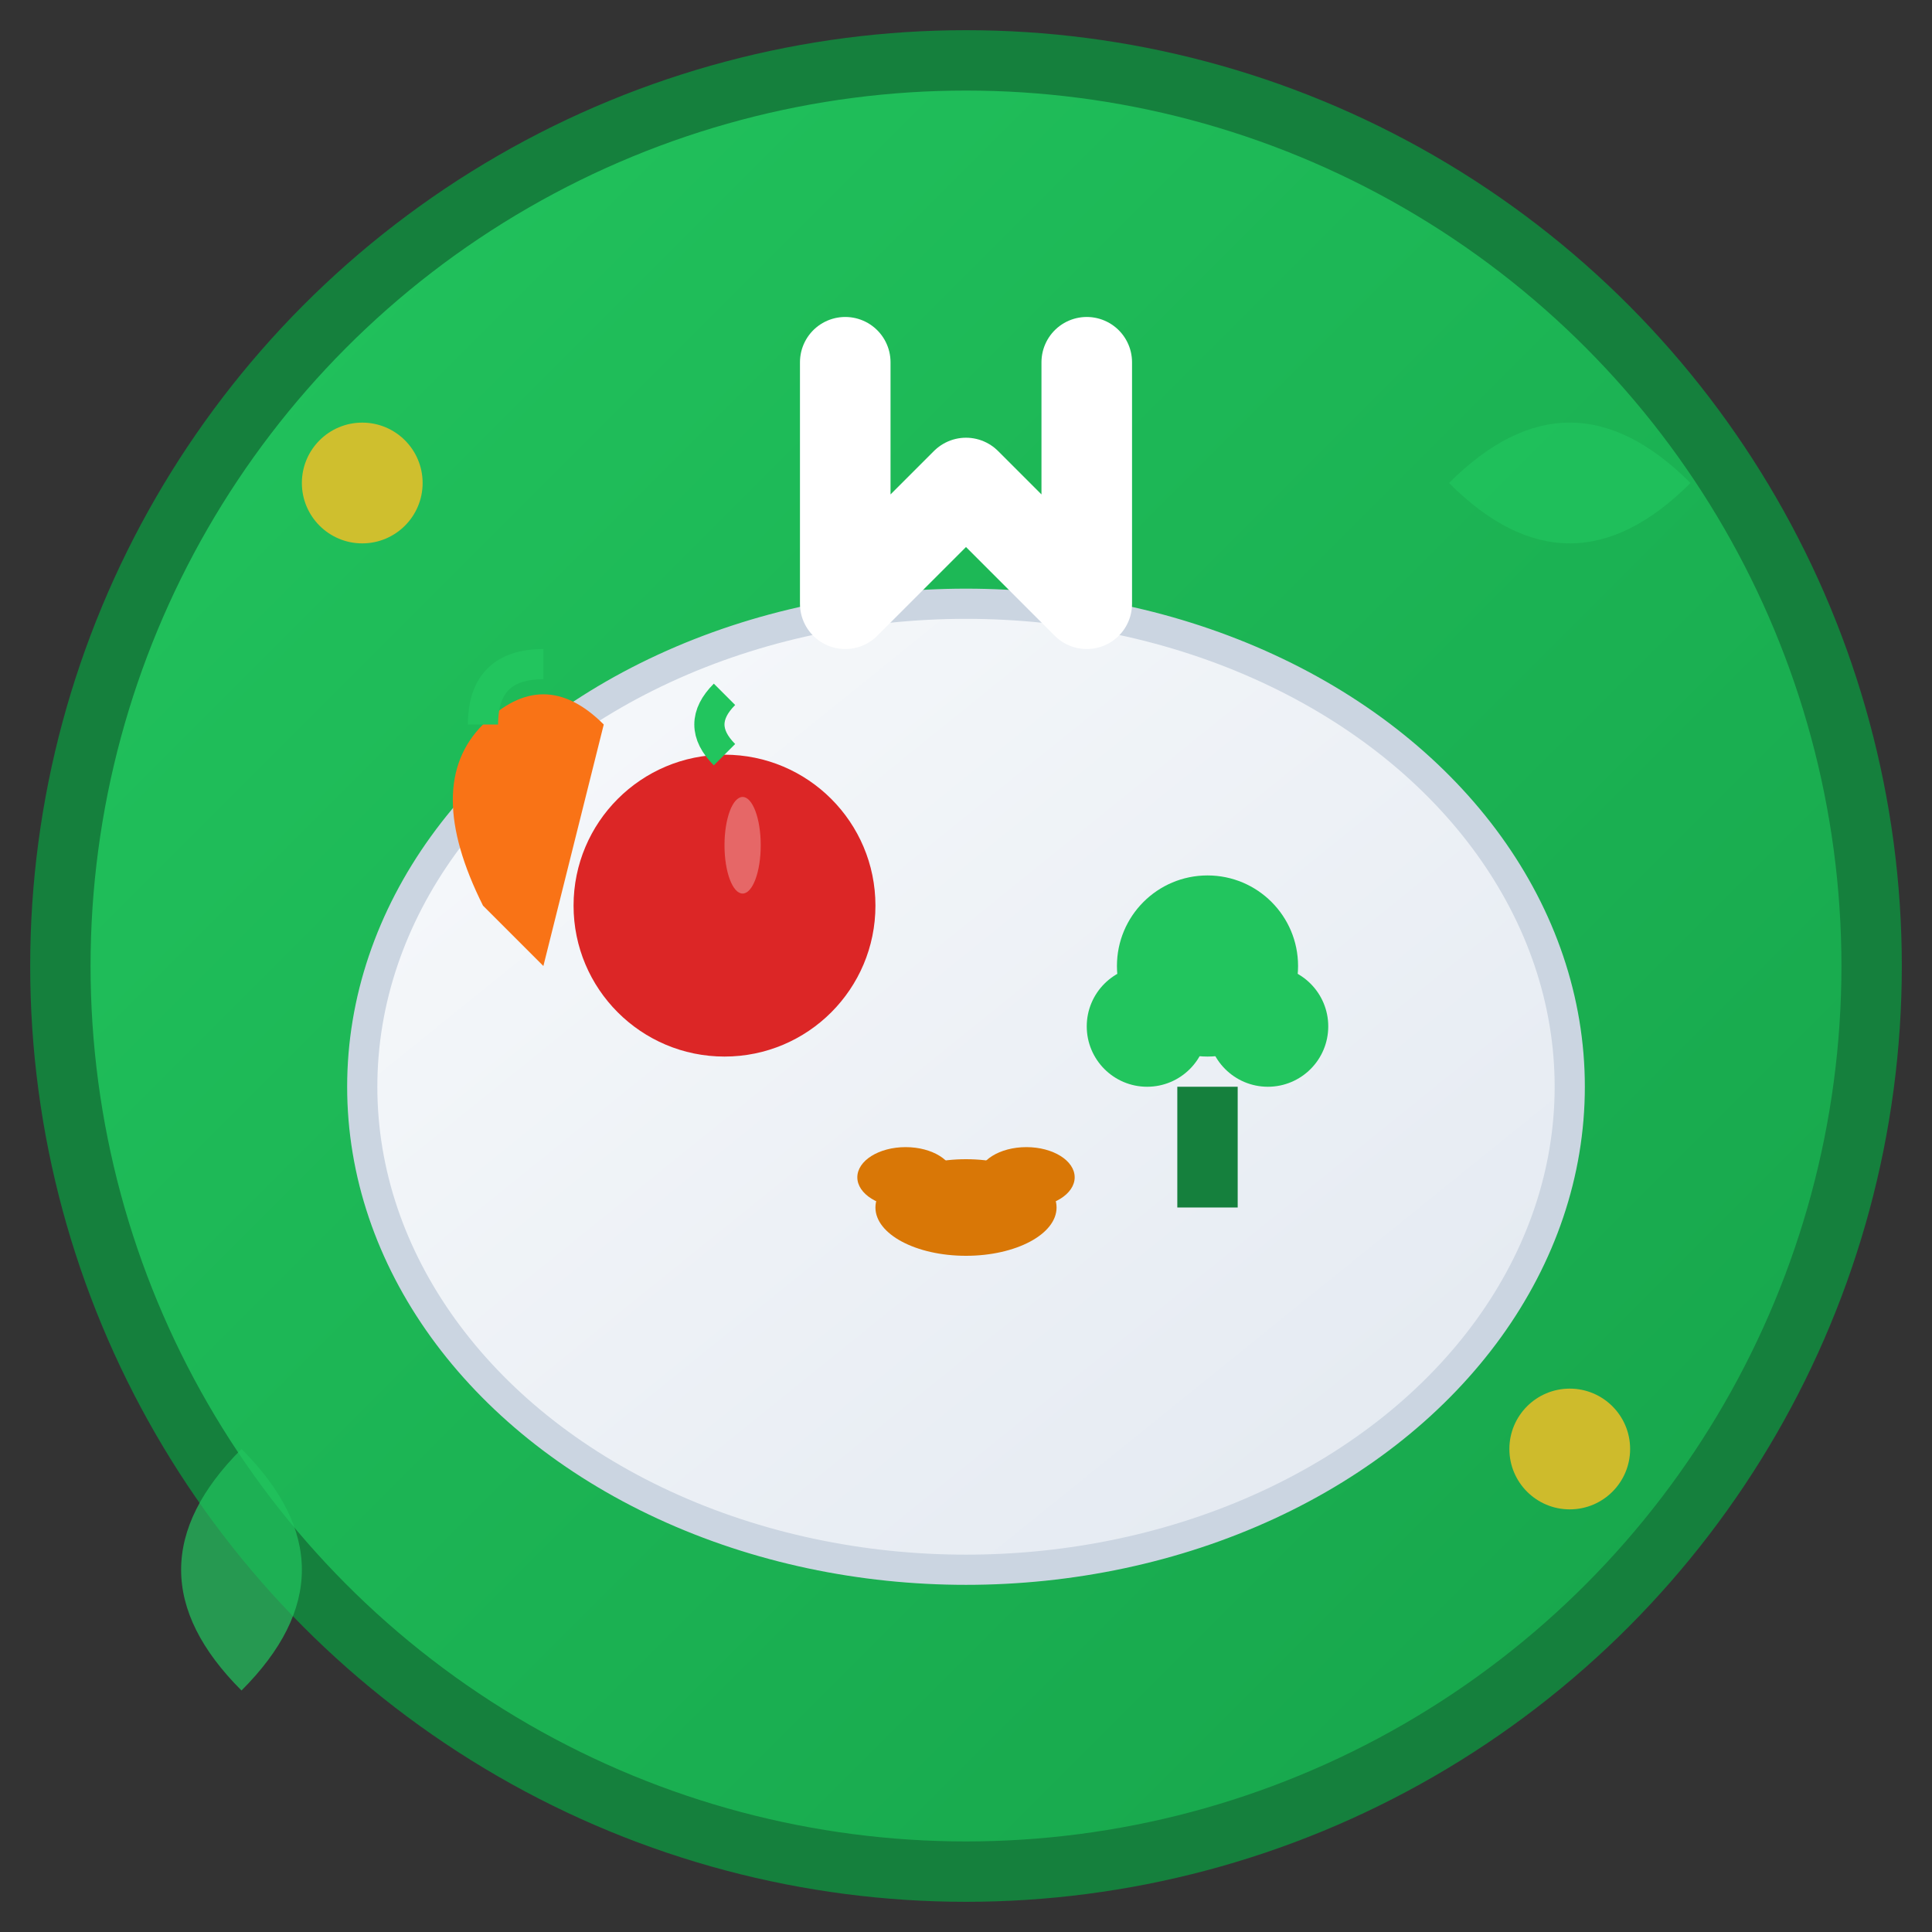 <svg xmlns="http://www.w3.org/2000/svg" viewBox="0 0 32 32" width="32" height="32">
  <rect x="0" y="0" width="32" height="32" fill="#333333" stroke="none"/>
  <defs>
    <linearGradient id="leafGradient" x1="0%" y1="0%" x2="100%" y2="100%">
      <stop offset="0%" style="stop-color:#22c55e;stop-opacity:1" />
      <stop offset="100%" style="stop-color:#16a34a;stop-opacity:1" />
    </linearGradient>
    <linearGradient id="plateGradient" x1="0%" y1="0%" x2="100%" y2="100%">
      <stop offset="0%" style="stop-color:#f8fafc;stop-opacity:1" />
      <stop offset="100%" style="stop-color:#e2e8f0;stop-opacity:1" />
    </linearGradient>
  </defs>
  
  <!-- Background circle -->
  <circle cx="16" cy="16" r="15" fill="url(#leafGradient)" stroke="#15803d" stroke-width="1"/>
  
  <!-- Main plate -->
  <ellipse cx="16" cy="18" rx="10" ry="8" fill="url(#plateGradient)" stroke="#cbd5e1" stroke-width="0.5"/>
  
  <!-- Healthy food elements -->
  <!-- Carrot -->
  <path d="M8 15 Q7 13 8 12 Q9 11 10 12 L9 16 Z" fill="#f97316"/>
  <path d="M8 12 Q8 11 9 11" stroke="#22c55e" stroke-width="0.5" fill="none"/>
  
  <!-- Apple -->
  <circle cx="12" cy="15" r="2.5" fill="#dc2626"/>
  <path d="M12 12.5 Q11.5 12 12 11.5" stroke="#22c55e" stroke-width="0.5" fill="none"/>
  <ellipse cx="12.3" cy="14" rx="0.3" ry="0.8" fill="#ffffff" opacity="0.3"/>
  
  <!-- Broccoli -->
  <circle cx="20" cy="16" r="1.5" fill="#22c55e"/>
  <circle cx="19" cy="17" r="1" fill="#22c55e"/>
  <circle cx="21" cy="17" r="1" fill="#22c55e"/>
  <rect x="19.5" y="18" width="1" height="2" fill="#15803d"/>
  
  <!-- Grain/cereal -->
  <ellipse cx="16" cy="20" rx="1.5" ry="0.8" fill="#d97706"/>
  <ellipse cx="15" cy="19.5" rx="0.8" ry="0.5" fill="#d97706"/>
  <ellipse cx="17" cy="19.5" rx="0.8" ry="0.5" fill="#d97706"/>
  
  <!-- Decorative leaf accent -->
  <path d="M24 8 Q26 6 28 8 Q26 10 24 8 Z" fill="#22c55e" opacity="0.7"/>
  <path d="M4 24 Q2 26 4 28 Q6 26 4 24 Z" fill="#22c55e" opacity="0.7"/>
  
  <!-- Small nutrition symbols -->
  <circle cx="6" cy="8" r="1" fill="#fbbf24" opacity="0.8"/>
  <circle cx="26" cy="24" r="1" fill="#fbbf24" opacity="0.8"/>
  
  <!-- Central M letter for MealTrackr -->
  <path d="M14 6 L14 10 L16 8 L18 10 L18 6" stroke="#ffffff" stroke-width="1.5" fill="none" stroke-linecap="round" stroke-linejoin="round"/>
</svg>